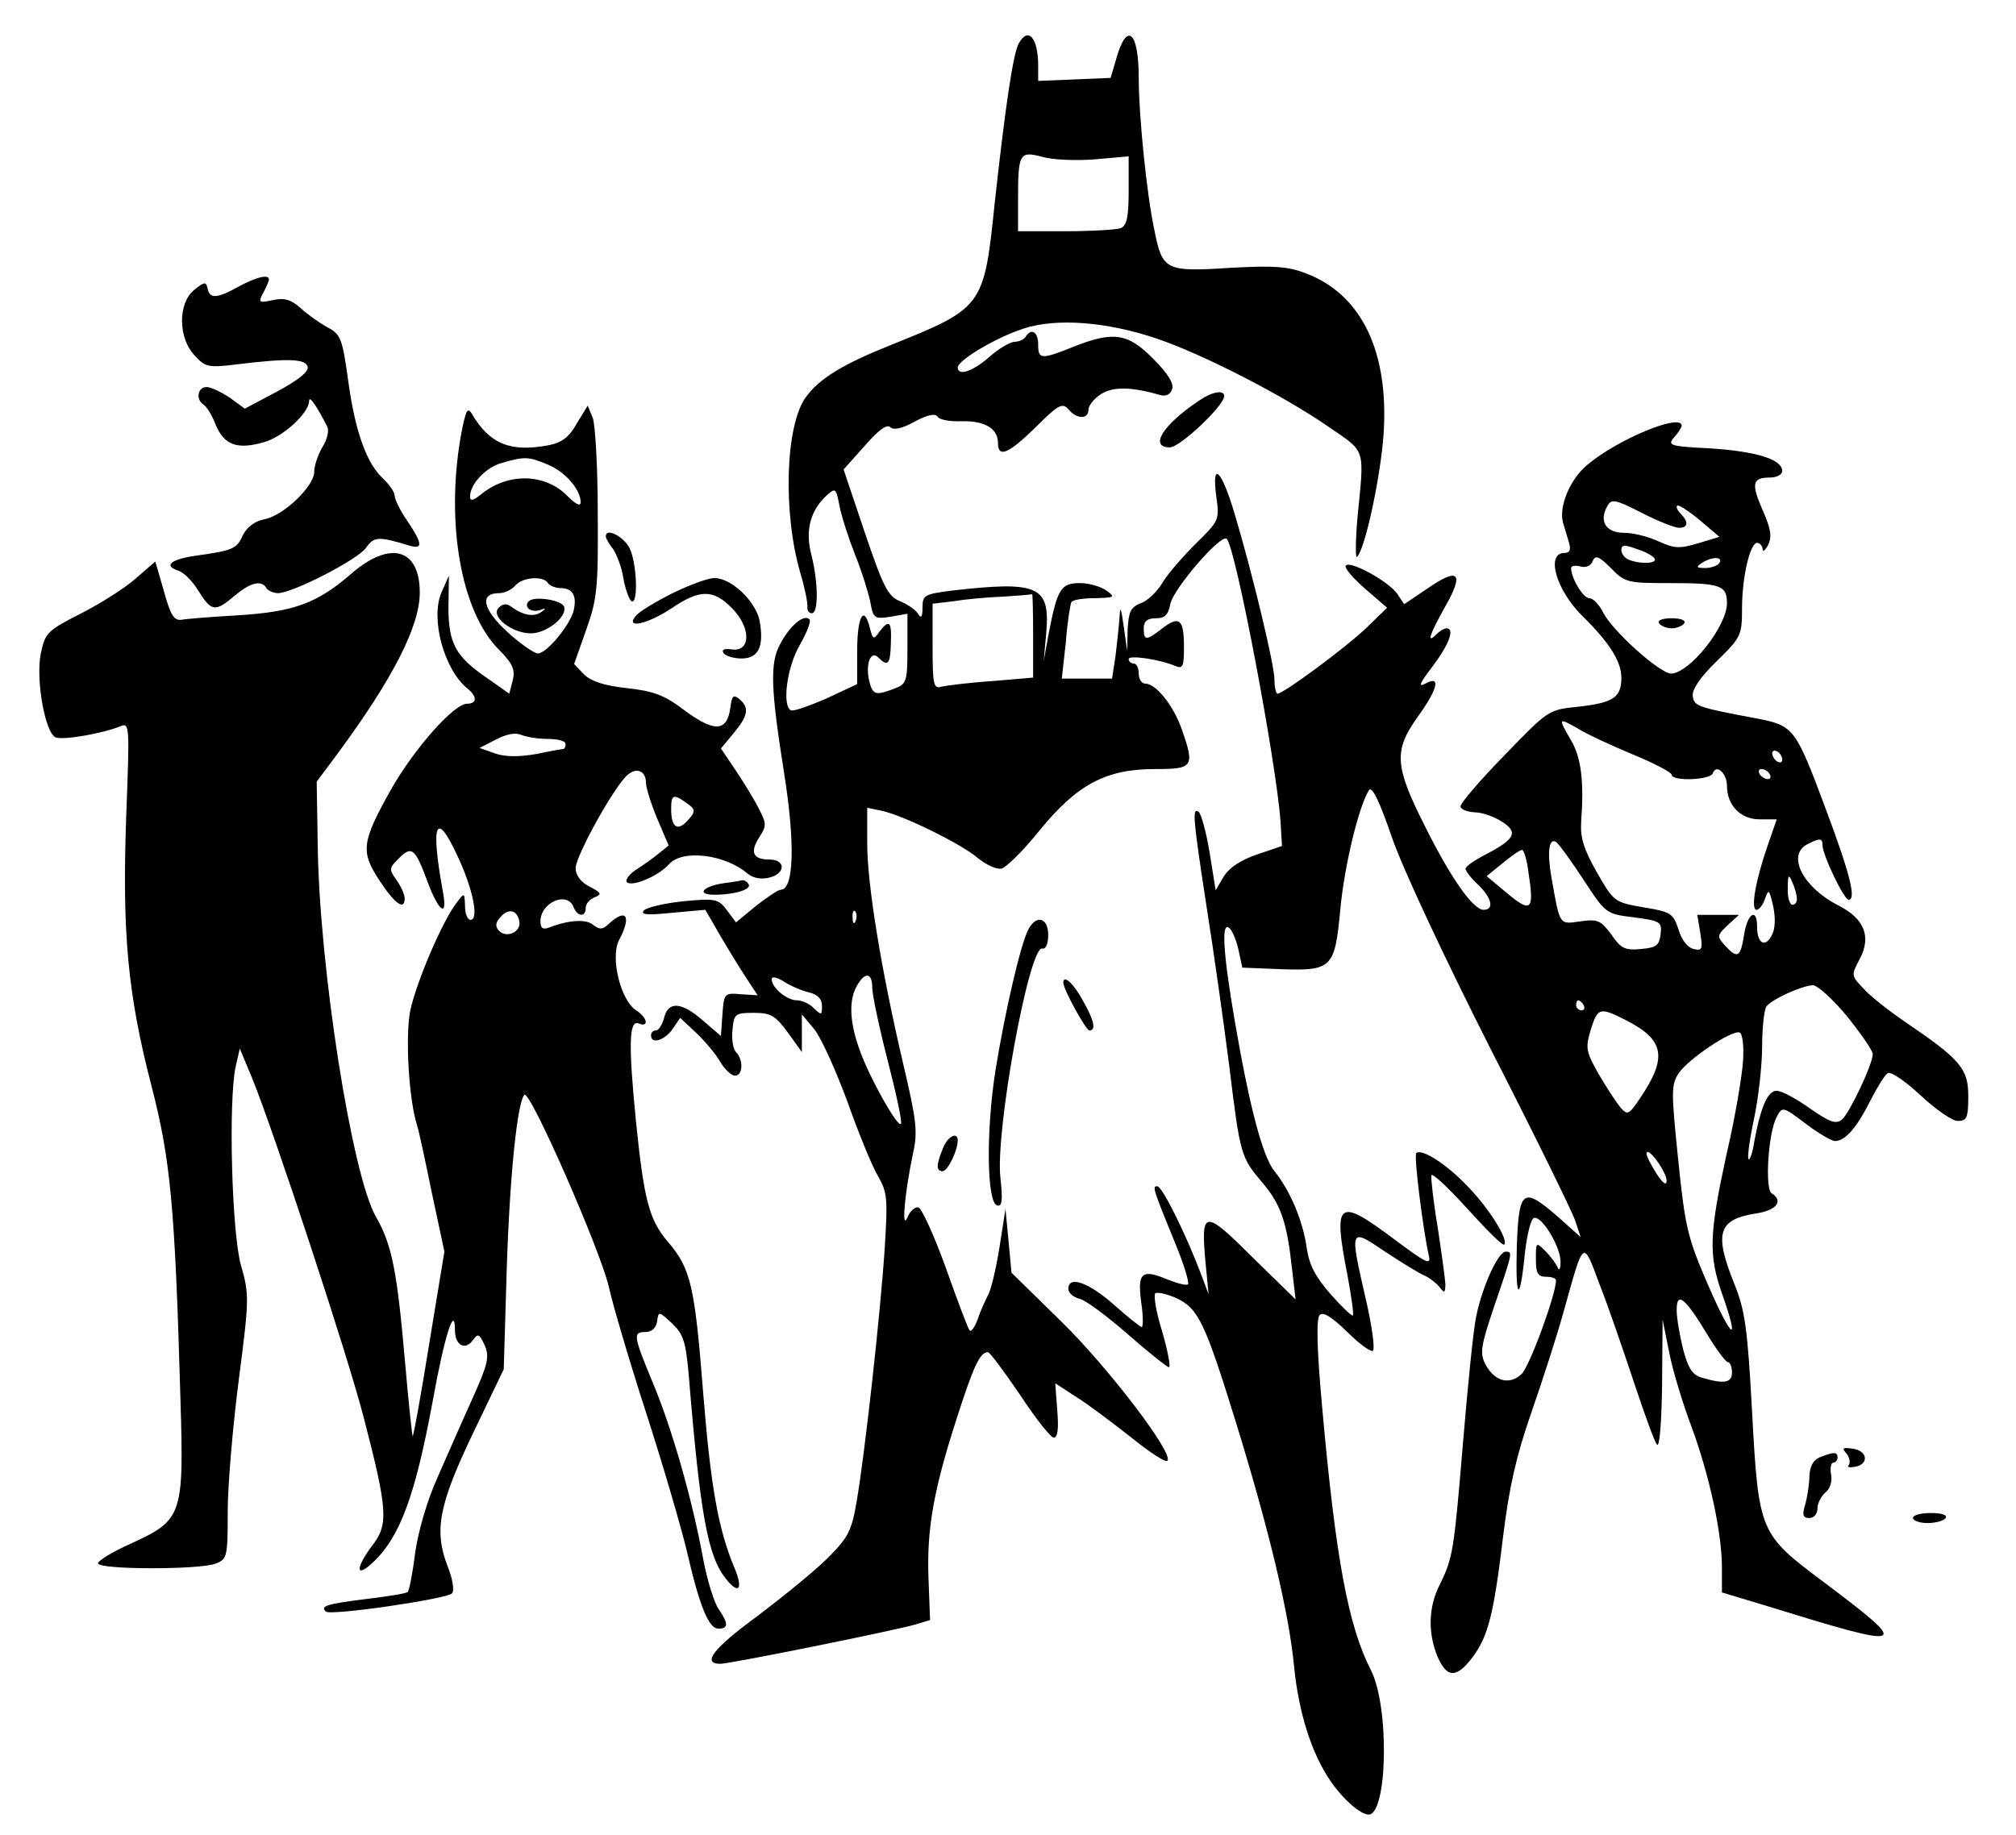 <?xml version="1.0" encoding="UTF-8" standalone="yes"?>
<svg version="1.0" xmlns="http://www.w3.org/2000/svg" width="400" height="364.103" viewBox="0 0 400 365" preserveAspectRatio="xMidYMid meet">
  <g transform="translate(0,365) scale(0.1,-0.1)" fill="#000000" stroke="none">
    <path d="M2021 3563 c-11 -22 -26 -122 -47 -313 -22 -212 -22 -212 -211 -288
-92 -37 -138 -65 -165 -102 -41 -56 -46 -230 -11 -350 9 -30 15 -61 14 -67 -1
-7 3 -13 9 -13 13 0 13 60 -1 116 -13 49 -2 89 31 119 17 15 18 14 25 -22 4
-21 18 -64 31 -97 13 -32 26 -74 30 -93 6 -33 8 -35 40 -30 l34 6 0 -70 c0
-65 -2 -70 -26 -79 -37 -14 -43 -13 -50 15 -8 34 3 62 18 47 19 -19 24 -14 25
28 2 44 -3 49 -23 23 -11 -16 -13 -16 -19 9 -12 46 -25 21 -25 -48 l0 -65 -62
-29 c-35 -15 -66 -26 -70 -23 -18 10 -7 88 18 130 14 25 23 47 19 51 -11 11
-39 -13 -58 -49 -21 -38 -19 -89 8 -259 22 -139 19 -230 -7 -230 -5 0 -27 -15
-49 -32 l-40 -33 -18 24 c-17 23 -23 24 -87 18 -37 -4 -72 -12 -78 -18 -8 -9
6 -10 55 -5 l67 6 30 -52 c17 -29 41 -68 53 -86 l21 -32 -33 2 c-33 3 -34 2
-37 -40 l-3 -43 -35 30 c-43 38 -70 40 -78 6 -4 -14 -11 -25 -16 -25 -6 0 -10
-4 -10 -10 0 -18 27 -10 43 13 l15 22 32 -30 c17 -16 39 -42 48 -58 9 -15 22
-27 29 -27 16 0 17 32 2 47 -6 6 -9 26 -7 44 3 32 5 34 42 34 34 0 43 -5 68
-39 l28 -39 0 37 0 38 25 -30 c13 -16 42 -80 65 -142 22 -62 49 -129 61 -149
19 -33 20 -45 14 -141 -8 -127 -40 -415 -56 -507 -10 -59 -17 -72 -58 -113
-25 -25 -88 -76 -138 -114 -89 -65 -113 -96 -75 -96 19 0 341 65 387 78 l30 9
-3 80 c-4 98 9 175 55 318 34 106 47 135 63 135 4 0 32 -38 64 -85 31 -47 61
-85 67 -85 8 0 10 18 7 54 l-4 54 40 -26 c23 -14 72 -51 109 -80 37 -30 70
-52 74 -48 14 13 -117 185 -211 277 l-99 97 -6 64 -6 63 -12 -77 c-7 -43 -17
-86 -23 -95 -5 -10 -15 -31 -20 -47 -6 -16 -13 -26 -16 -23 -3 2 -24 58 -47
123 -23 64 -48 119 -55 122 -6 2 -17 -7 -22 -20 -12 -28 -6 46 11 127 10 44 7
66 -20 181 -43 184 -71 354 -71 436 l0 71 29 -6 c42 -9 157 -65 191 -94 16
-13 37 -23 47 -21 9 2 43 35 75 75 75 92 132 123 230 123 77 0 80 4 53 81 -17
47 -51 89 -72 89 -7 0 -13 9 -13 20 0 11 -4 20 -10 20 -5 0 -10 4 -10 9 0 8
60 0 93 -14 15 -6 17 -1 17 38 0 55 -9 63 -43 37 -32 -25 -37 -25 -37 0 0 14
7 20 24 20 18 0 25 7 29 29 7 31 101 140 112 129 18 -17 99 -447 107 -562 l3
-49 -50 -17 c-32 -11 -55 -26 -66 -44 l-16 -27 -12 75 c-7 42 -17 78 -22 81
-13 9 -11 -13 16 -189 14 -88 34 -230 45 -316 22 -180 23 -182 67 -234 36 -43
48 -78 58 -171 l7 -60 -86 84 c-96 96 -103 95 -93 -12 l6 -62 -15 40 c-28 75
-77 175 -87 175 -10 0 -10 -2 35 -112 18 -43 29 -80 26 -83 -3 -3 -22 2 -42
10 -50 21 -59 13 -51 -46 4 -27 4 -49 1 -49 -3 0 -28 20 -56 45 -50 44 -90 58
-90 31 0 -8 10 -17 23 -20 12 -3 55 -35 96 -71 41 -36 78 -65 81 -65 4 0 -2
31 -13 70 -12 38 -18 73 -14 77 4 3 23 -1 43 -10 43 -21 56 -48 119 -252 64
-208 104 -374 114 -480 9 -92 35 -174 73 -229 25 -36 58 -65 75 -66 38 0 42
214 5 287 -45 88 -70 220 -97 522 -11 120 -12 178 -5 185 7 7 24 -4 55 -34 24
-24 48 -41 51 -37 4 4 -2 49 -14 101 -33 144 -33 144 38 96 33 -22 68 -43 77
-47 10 -4 23 -14 30 -22 11 -14 12 -14 13 2 0 9 -7 60 -15 113 -9 53 -14 101
-13 106 2 5 34 -25 72 -67 38 -42 70 -74 73 -71 9 9 -30 72 -71 114 -42 45
-93 78 -104 68 -5 -5 13 -150 25 -204 5 -20 -5 -15 -68 32 -113 85 -123 78
-94 -70 8 -43 13 -79 11 -81 -2 -2 -22 17 -44 42 -31 35 -43 59 -48 93 -7 52
-33 114 -64 152 -24 30 -50 130 -79 299 -24 140 -27 201 -10 184 6 -6 14 -26
18 -45 l7 -33 74 -3 c105 -4 110 2 121 119 8 87 37 206 57 237 6 9 21 -22 46
-95 22 -63 103 -236 195 -418 87 -170 163 -325 169 -343 l11 -33 -46 41 c-69
60 -77 54 -81 -60 -3 -107 6 -115 16 -14 4 37 12 69 18 71 16 5 54 -59 53 -88
0 -14 -3 -18 -6 -10 -3 7 -14 22 -24 32 -19 19 -19 18 -19 -16 0 -28 4 -35 20
-35 11 0 20 -3 20 -7 0 -28 -53 -173 -69 -187 -24 -22 -53 -14 -71 19 -12 23
-10 36 18 119 36 105 36 106 22 106 -15 0 -47 -70 -59 -130 -6 -30 -17 -143
-26 -250 -18 -216 -20 -229 -46 -282 -23 -45 -24 -96 -5 -143 19 -44 38 -44
70 -2 31 42 42 84 61 242 12 97 26 159 56 245 22 63 51 153 64 200 41 147 38
145 72 54 17 -43 47 -131 68 -194 21 -63 41 -119 46 -124 5 -6 9 45 10 120 l1
129 13 -65 c7 -36 27 -102 44 -147 36 -97 61 -213 61 -281 l0 -50 83 -25 c291
-90 297 -88 119 46 -127 95 -129 98 -142 338 -9 166 -14 202 -35 254 -41 102
-33 129 43 141 41 6 55 25 31 40 -14 8 -7 121 10 152 11 21 12 21 57 -13 25
-19 52 -35 59 -35 20 0 43 26 70 80 14 27 29 52 35 55 6 4 35 -16 65 -44 30
-28 63 -51 74 -51 18 0 21 6 21 49 0 55 -15 73 -127 149 -32 22 -69 51 -82 66
-24 25 -24 26 -7 58 24 45 9 81 -43 107 -70 36 -102 99 -62 121 25 13 31 13
31 -1 0 -20 43 -109 52 -109 16 0 2 54 -46 182 -59 158 -63 164 -133 178 -123
23 -128 25 -131 45 -2 13 15 38 48 70 48 47 50 51 50 105 0 62 16 130 30 130
6 0 10 -6 11 -12 0 -7 5 -3 11 8 8 17 5 33 -11 69 -23 53 -21 65 15 65 13 0
24 6 24 13 0 23 -51 39 -143 45 -81 4 -86 6 -72 22 8 9 15 20 15 23 0 26 -128
-27 -188 -78 -34 -28 -57 -83 -48 -115 3 -11 9 -29 12 -40 4 -14 1 -20 -9 -20
-38 0 -17 -74 36 -126 53 -52 77 -90 77 -122 0 -40 -16 -50 -86 -58 -59 -6
-59 -6 -146 -96 -49 -50 -88 -96 -88 -102 0 -6 13 -11 28 -12 15 0 40 -9 55
-19 33 -21 25 -35 -35 -66 -21 -11 -38 -23 -38 -27 0 -5 11 -19 25 -32 27 -26
33 -50 11 -50 -21 0 -66 64 -118 169 -59 117 -61 148 -13 215 41 57 46 83 15
66 -15 -8 -11 1 15 35 33 44 44 75 27 75 -4 0 -13 -5 -20 -12 -20 -20 -14 -1
18 56 38 67 26 78 -36 35 l-46 -31 -14 21 c-18 25 -93 66 -102 56 -4 -4 13
-24 38 -46 l44 -38 -41 -40 c-42 -40 -165 -131 -177 -131 -3 0 -6 12 -6 28 0
29 -44 212 -79 329 -26 88 -46 108 -37 37 7 -48 6 -50 -39 -94 -25 -25 -56
-60 -67 -78 -11 -19 -31 -38 -44 -42 -20 -8 -24 -17 -26 -52 l-1 -43 -7 50
c-5 35 -7 41 -8 19 -1 -17 -5 -52 -8 -78 l-7 -46 -50 0 -50 0 8 72 c3 40 9 76
11 80 3 5 24 8 47 8 39 1 41 2 23 15 -11 8 -35 15 -53 15 -38 0 -45 -12 -62
-100 l-10 -55 5 55 c8 94 -14 105 -188 85 -54 -7 -58 -9 -58 -33 0 -20 -3 -23
-9 -13 -5 8 -21 19 -36 25 -24 10 -33 28 -70 137 l-42 125 42 47 c27 31 44 44
51 37 6 -6 23 -3 48 11 26 14 41 17 46 10 3 -6 25 -10 48 -9 45 1 72 -14 72
-43 0 -31 21 -22 76 32 44 44 52 48 64 35 16 -20 40 -21 40 -1 0 8 11 22 25
31 24 15 59 15 118 -2 10 -3 20 1 23 11 5 11 -7 31 -37 61 -50 51 -79 56 -159
24 -65 -26 -70 -25 -70 5 0 25 -14 33 -25 15 -3 -5 -13 -10 -22 -10 -8 0 -31
-13 -50 -30 -33 -29 -63 -39 -63 -21 0 14 75 59 130 77 66 22 167 14 267 -20
91 -31 249 -112 339 -174 77 -53 73 -40 59 -182 -4 -47 -4 -82 -1 -78 16 14
47 159 53 244 11 165 -44 278 -154 320 -36 14 -64 16 -153 11 -127 -8 -133 -5
-149 76 -15 69 -31 227 -31 302 0 94 -24 113 -45 37 l-11 -37 -72 -3 -72 -3 0
30 c0 56 -20 79 -39 44z m152 -230 l67 6 0 -69 c0 -53 -4 -69 -16 -74 -9 -3
-58 -6 -110 -6 l-94 0 0 64 c0 91 3 96 48 84 20 -6 67 -8 105 -5z m1162 -733
c18 0 19 12 3 28 -6 6 -10 14 -7 16 2 3 22 -10 44 -28 l40 -34 -43 -13 c-37
-11 -47 -10 -78 4 -19 9 -50 17 -68 17 -37 0 -51 23 -34 53 8 15 15 14 68 -13
33 -17 66 -30 75 -30z m-49 -61 c6 -10 -26 -12 -50 -3 -9 3 -16 12 -16 20 0
10 6 11 30 2 17 -5 33 -14 36 -19z m27 -49 c104 0 117 -4 117 -40 0 -46 -74
-139 -111 -140 -22 0 -116 84 -135 121 -8 16 -20 29 -28 29 -12 0 -36 40 -36
60 0 4 8 6 19 3 11 -3 21 2 24 11 5 12 12 10 36 -14 28 -29 34 -30 114 -30z
m102 40 c-3 -5 -16 -10 -28 -10 -18 0 -19 2 -7 10 20 13 43 13 35 0z m-1365
-144 l0 -84 -82 -7 c-46 -3 -91 -9 -100 -11 -16 -5 -18 3 -18 80 l0 85 43 5
c23 4 67 8 97 9 30 2 56 4 58 5 1 1 2 -36 2 -82z m1193 -237 c42 -17 77 -36
77 -40 0 -14 78 -11 82 3 7 19 28 -1 28 -25 0 -39 27 -67 65 -67 l34 0 -18
-52 c-25 -72 -34 -128 -22 -128 5 0 13 10 17 23 7 19 8 18 16 -16 5 -24 4 -46
-3 -58 -13 -25 -29 -16 -29 17 0 39 -19 28 -26 -16 -7 -45 -13 -48 -38 -21
-16 18 -16 20 5 40 l23 21 -41 0 -42 0 6 -36 c5 -32 4 -36 -13 -32 -11 2 -24
17 -30 38 -11 33 -15 36 -70 45 -58 10 -59 11 -93 70 -26 46 -33 69 -31 100 6
81 0 128 -20 162 -26 45 -26 46 13 24 17 -11 67 -34 110 -52z m297 -10 c0 -6
-4 -7 -10 -4 -5 3 -10 11 -10 16 0 6 5 7 10 4 6 -3 10 -11 10 -16z m-25 -29
c3 -5 2 -10 -4 -10 -5 0 -13 5 -16 10 -3 6 -2 10 4 10 5 0 13 -4 16 -10z
m-371 -209 c45 -69 45 -69 101 -76 53 -7 56 -9 53 -34 -3 -22 -8 -26 -39 -29
-32 -3 -40 1 -59 29 -21 28 -27 31 -62 26 -42 -6 -40 -9 -57 87 -9 50 -5 80 9
71 5 -3 29 -36 54 -74z m-109 15 c12 -77 6 -83 -41 -44 l-42 35 32 26 c17 14
34 26 38 26 4 1 10 -19 13 -43z m534 -53 c1 -7 -3 -13 -9 -13 -5 0 -10 15 -9
33 0 27 2 29 9 12 5 -11 9 -26 9 -32z m-1872 -45 c-3 -8 -6 -5 -6 6 -1 11 2
17 5 13 3 -3 4 -12 1 -19z m-94 -142 c18 -4 27 -13 27 -27 0 -19 -1 -19 -16
-5 -8 9 -24 16 -34 16 -20 0 -50 25 -50 42 0 6 10 4 23 -4 12 -8 34 -18 50
-22z m127 9 c0 -14 14 -80 31 -146 17 -66 29 -122 26 -125 -7 -7 -64 95 -82
147 -20 55 -22 98 -6 127 16 29 31 28 31 -3z m1939 -57 c28 -35 51 -68 51 -75
0 -20 -46 -117 -61 -130 -12 -10 -24 -6 -64 22 -27 19 -56 35 -66 35 -18 0
-32 -32 -45 -103 -3 -21 -9 -36 -11 -33 -3 2 2 39 11 81 9 43 16 107 16 144 0
36 4 71 8 78 9 14 70 42 93 43 9 0 40 -28 68 -62z m-524 22 c3 -5 1 -10 -4
-10 -6 0 -11 5 -11 10 0 6 2 10 4 10 3 0 8 -4 11 -10z m85 -30 c76 -39 82 -74
27 -155 -22 -33 -25 -34 -39 -18 -8 10 -28 40 -43 66 -25 44 -27 52 -16 88 14
45 18 46 71 19z m232 -81 c-2 -30 -16 -114 -33 -186 -34 -157 -36 -199 -9
-276 36 -102 21 -94 -26 13 -42 97 -47 116 -61 253 -14 136 -14 149 1 172 19
28 105 86 121 81 6 -2 9 -27 7 -57z m-152 -238 c0 -10 -7 -6 -20 14 -11 17
-20 35 -20 40 1 17 40 -36 40 -54z m81 -306 c18 -30 37 -55 41 -55 4 0 8 -9 8
-20 0 -21 -15 -24 -59 -11 -19 5 -28 18 -38 56 -7 28 -13 63 -13 79 0 38 17
24 61 -49z"/>
    <path d="M3295 2410 c3 -5 15 -10 25 -10 10 0 22 5 25 10 4 6 -7 10 -25 10
-18 0 -29 -4 -25 -10z"/>
    <path d="M470 3080 c-43 -24 -58 -25 -62 -4 -3 14 -6 14 -27 -3 -32 -26 -32
-95 1 -130 21 -23 27 -25 83 -18 105 13 139 11 142 -5 2 -10 -20 -27 -61 -49
l-64 -34 -30 22 c-17 11 -37 21 -46 21 -18 0 -22 -25 -6 -35 6 -4 17 -21 24
-40 17 -40 42 -50 95 -35 38 10 91 58 91 83 0 11 16 -12 36 -52 4 -7 0 -26
-10 -41 -9 -16 -16 -37 -16 -49 0 -28 -61 -87 -99 -94 -20 -4 -35 -16 -43 -32
-12 -27 -20 -30 -90 -40 -52 -7 -69 -20 -39 -30 11 -3 30 -22 41 -41 26 -41
33 -42 72 -9 31 26 53 32 63 15 3 -5 14 -10 23 -10 29 0 159 67 175 90 16 23
25 23 85 5 29 -9 28 3 -3 49 -14 20 -25 43 -25 50 0 7 -10 21 -21 32 -34 30
-57 93 -71 194 -12 87 -15 95 -42 109 -16 9 -40 26 -53 38 -19 17 -32 21 -55
16 -28 -6 -30 -5 -19 15 6 11 11 23 11 26 0 11 -25 5 -60 -14z"/>
    <path d="M2380 2853 c-72 -48 -100 -93 -58 -93 20 0 108 83 108 102 0 13 -24
9 -50 -9z"/>
    <path d="M911 2779 c-29 -171 1 -344 75 -420 29 -29 34 -41 29 -62 l-7 -27
-44 31 c-63 43 -77 69 -77 142 l1 62 -15 -34 c-22 -52 5 -152 51 -190 21 -17
20 -31 0 -31 -26 0 -105 -89 -152 -172 -58 -104 -60 -122 -22 -180 31 -47 50
-60 50 -35 0 7 -7 23 -16 36 -16 22 -15 24 5 44 25 25 32 19 56 -46 23 -62 41
-74 31 -21 -25 137 -14 165 30 69 30 -64 42 -125 25 -125 -6 0 -11 12 -11 28
-1 26 -1 27 -16 7 -28 -35 -81 -159 -93 -216 -10 -50 -3 -177 14 -229 3 -9 16
-69 29 -133 l25 -117 -30 -182 c-16 -100 -31 -183 -33 -185 -1 -2 -8 63 -15
144 -16 184 -26 236 -58 292 -48 83 -113 497 -116 741 l-2 125 41 55 c110 149
164 254 164 321 0 88 -59 105 -137 37 -67 -58 -113 -75 -223 -82 -52 -3 -104
-7 -114 -9 -15 -2 -22 10 -35 57 l-17 59 -38 -33 c-21 -19 -70 -50 -109 -70
-69 -35 -72 -39 -81 -81 -10 -53 9 -158 30 -166 15 -6 94 8 128 22 19 8 19 3
12 -181 -8 -231 3 -351 50 -533 38 -147 47 -237 58 -626 7 -230 4 -239 -99
-286 -36 -16 -65 -34 -65 -39 0 -13 200 -13 233 -1 24 9 25 13 25 104 0 52 10
169 22 262 21 162 21 170 4 229 -18 66 -25 328 -10 395 l8 35 25 -60 c42 -103
191 -554 222 -676 47 -181 49 -211 17 -252 -34 -45 -34 -67 0 -35 55 51 85
134 120 323 23 128 44 194 44 139 0 -29 20 -40 35 -20 11 15 13 14 24 -9 10
-23 7 -37 -25 -108 -20 -44 -51 -115 -69 -156 -20 -44 -38 -106 -44 -148 -5
-41 -12 -76 -15 -79 -2 -3 -40 -9 -82 -14 -80 -10 -92 -14 -81 -25 9 -9 240
25 251 36 5 5 2 28 -9 55 -27 71 -17 122 52 266 l60 125 6 200 c6 187 21 330
35 346 11 11 152 -311 168 -382 8 -36 41 -148 74 -250 33 -102 69 -225 81
-275 26 -113 44 -155 63 -155 20 0 20 10 1 38 -9 12 -23 57 -31 99 -22 120
-62 260 -100 351 -40 96 -40 102 -15 102 12 0 21 8 23 21 3 21 3 21 30 -4 22
-21 27 -35 33 -103 23 -280 38 -360 74 -405 26 -33 35 -20 16 24 -31 75 -46
157 -61 342 -17 218 -25 251 -70 304 -38 44 -48 84 -64 240 -15 152 -14 202 5
195 22 -9 18 12 -6 27 -30 21 -50 104 -33 138 25 47 16 65 -18 35 -14 -14 -20
-14 -33 -4 -14 12 -48 10 -87 -5 -13 -5 -18 -2 -18 12 0 38 54 61 66 28 8 -19
24 -20 24 -1 0 8 8 17 18 21 15 6 13 9 -10 21 -18 9 -28 23 -28 37 0 24 78
165 104 186 18 15 36 7 36 -17 0 -9 10 -41 22 -70 l23 -54 -21 -17 c-11 -9
-31 -23 -45 -32 -13 -9 -21 -20 -17 -24 10 -10 63 12 84 36 27 30 112 19 156
-19 11 -9 27 -12 43 -8 33 8 33 36 1 36 -33 0 -40 14 -21 44 15 23 15 27 -1
58 -9 18 -30 52 -46 76 l-29 43 25 30 c29 35 32 51 12 68 -12 10 -15 7 -18
-15 -6 -49 -30 -52 -89 -9 -43 33 -64 40 -117 46 -45 5 -70 13 -85 27 l-20 21
24 68 c22 62 24 83 23 233 0 91 -5 176 -10 189 l-10 24 -22 -36 c-15 -27 -30
-38 -57 -43 -75 -14 -116 3 -151 62 -9 16 -13 8 -23 -47z m173 -53 c35 -14 66
-50 66 -75 0 -9 -9 -5 -26 12 -44 45 -116 47 -169 6 -18 -15 -25 -17 -25 -7 0
25 31 58 63 67 45 13 53 13 91 -3z m1 -236 c3 -5 15 -10 25 -10 24 0 33 -15
26 -45 -8 -30 -54 -85 -71 -85 -7 0 -35 19 -61 43 -49 45 -56 77 -16 77 11 0
25 7 32 15 14 17 56 20 65 5z m-1 -310 c20 0 36 -4 36 -10 0 -5 -2 -10 -4 -10
-2 0 -26 -4 -54 -10 -35 -6 -61 -6 -82 1 l-31 11 33 17 c21 11 39 14 50 9 9
-4 33 -8 52 -8z m284 -133 c10 -8 9 -14 -4 -28 -21 -24 -34 -16 -34 22 0 30 5
31 38 6z m-340 -230 c4 -21 -25 -34 -40 -19 -8 8 -8 16 2 27 16 19 34 15 38
-8z"/>
    <path d="M1047 2454 c-11 -11 3 -23 21 -18 14 5 14 4 3 -4 -15 -10 -36 -6 -59
11 -9 7 -17 6 -25 -2 -17 -17 26 -51 64 -51 31 0 73 33 66 53 -4 13 -59 22
-70 11z"/>
    <path d="M1200 2583 c0 -4 7 -16 15 -26 7 -11 17 -36 20 -58 4 -21 11 -41 16
-45 14 -8 11 77 -4 106 -12 23 -47 41 -47 23z"/>
    <path d="M1333 2470 c-34 -17 -67 -37 -73 -45 -23 -27 23 -17 71 15 56 38 83
38 120 0 38 -38 38 -87 0 -82 -15 2 -21 0 -17 -7 4 -6 20 -11 36 -11 34 0 45
24 36 75 -8 39 -56 85 -90 85 -13 0 -50 -14 -83 -30z"/>
    <path d="M1435 1893 c-42 -6 -56 -23 -19 -23 41 0 75 11 68 21 -3 5 -8 8 -12
8 -4 -1 -20 -4 -37 -6z"/>
    <path d="M2041 1802 c-16 -29 -48 -170 -66 -282 -19 -122 -17 -261 3 -268 10
-3 12 8 7 54 -11 92 57 462 83 457 7 -2 12 9 12 27 0 34 -23 41 -39 12z"/>
    <path d="M2110 1695 c0 -13 45 -95 52 -95 14 0 9 21 -14 61 -18 33 -38 51 -38
34z"/>
    <path d="M1870 1364 c-13 -32 -13 -44 0 -44 10 0 30 41 30 61 0 19 -21 8 -30
-17z"/>
    <path d="M3668 758 c6 -8 8 -18 4 -23 -4 -4 2 -5 13 -3 28 5 25 32 -5 36 -20
3 -22 1 -12 -10z"/>
    <path d="M3615 751 c-13 -5 -20 -18 -21 -37 0 -16 -4 -41 -8 -56 -7 -22 -5
-28 8 -28 9 0 16 8 16 19 0 10 7 24 16 32 9 7 14 22 11 36 -2 13 0 23 4 23 5
0 9 5 9 10 0 12 -7 12 -35 1z"/>
    <path d="M3800 630 c0 -5 13 -10 29 -10 17 0 33 5 36 10 4 6 -8 10 -29 10 -20
0 -36 -4 -36 -10z"/>
  </g>
</svg>